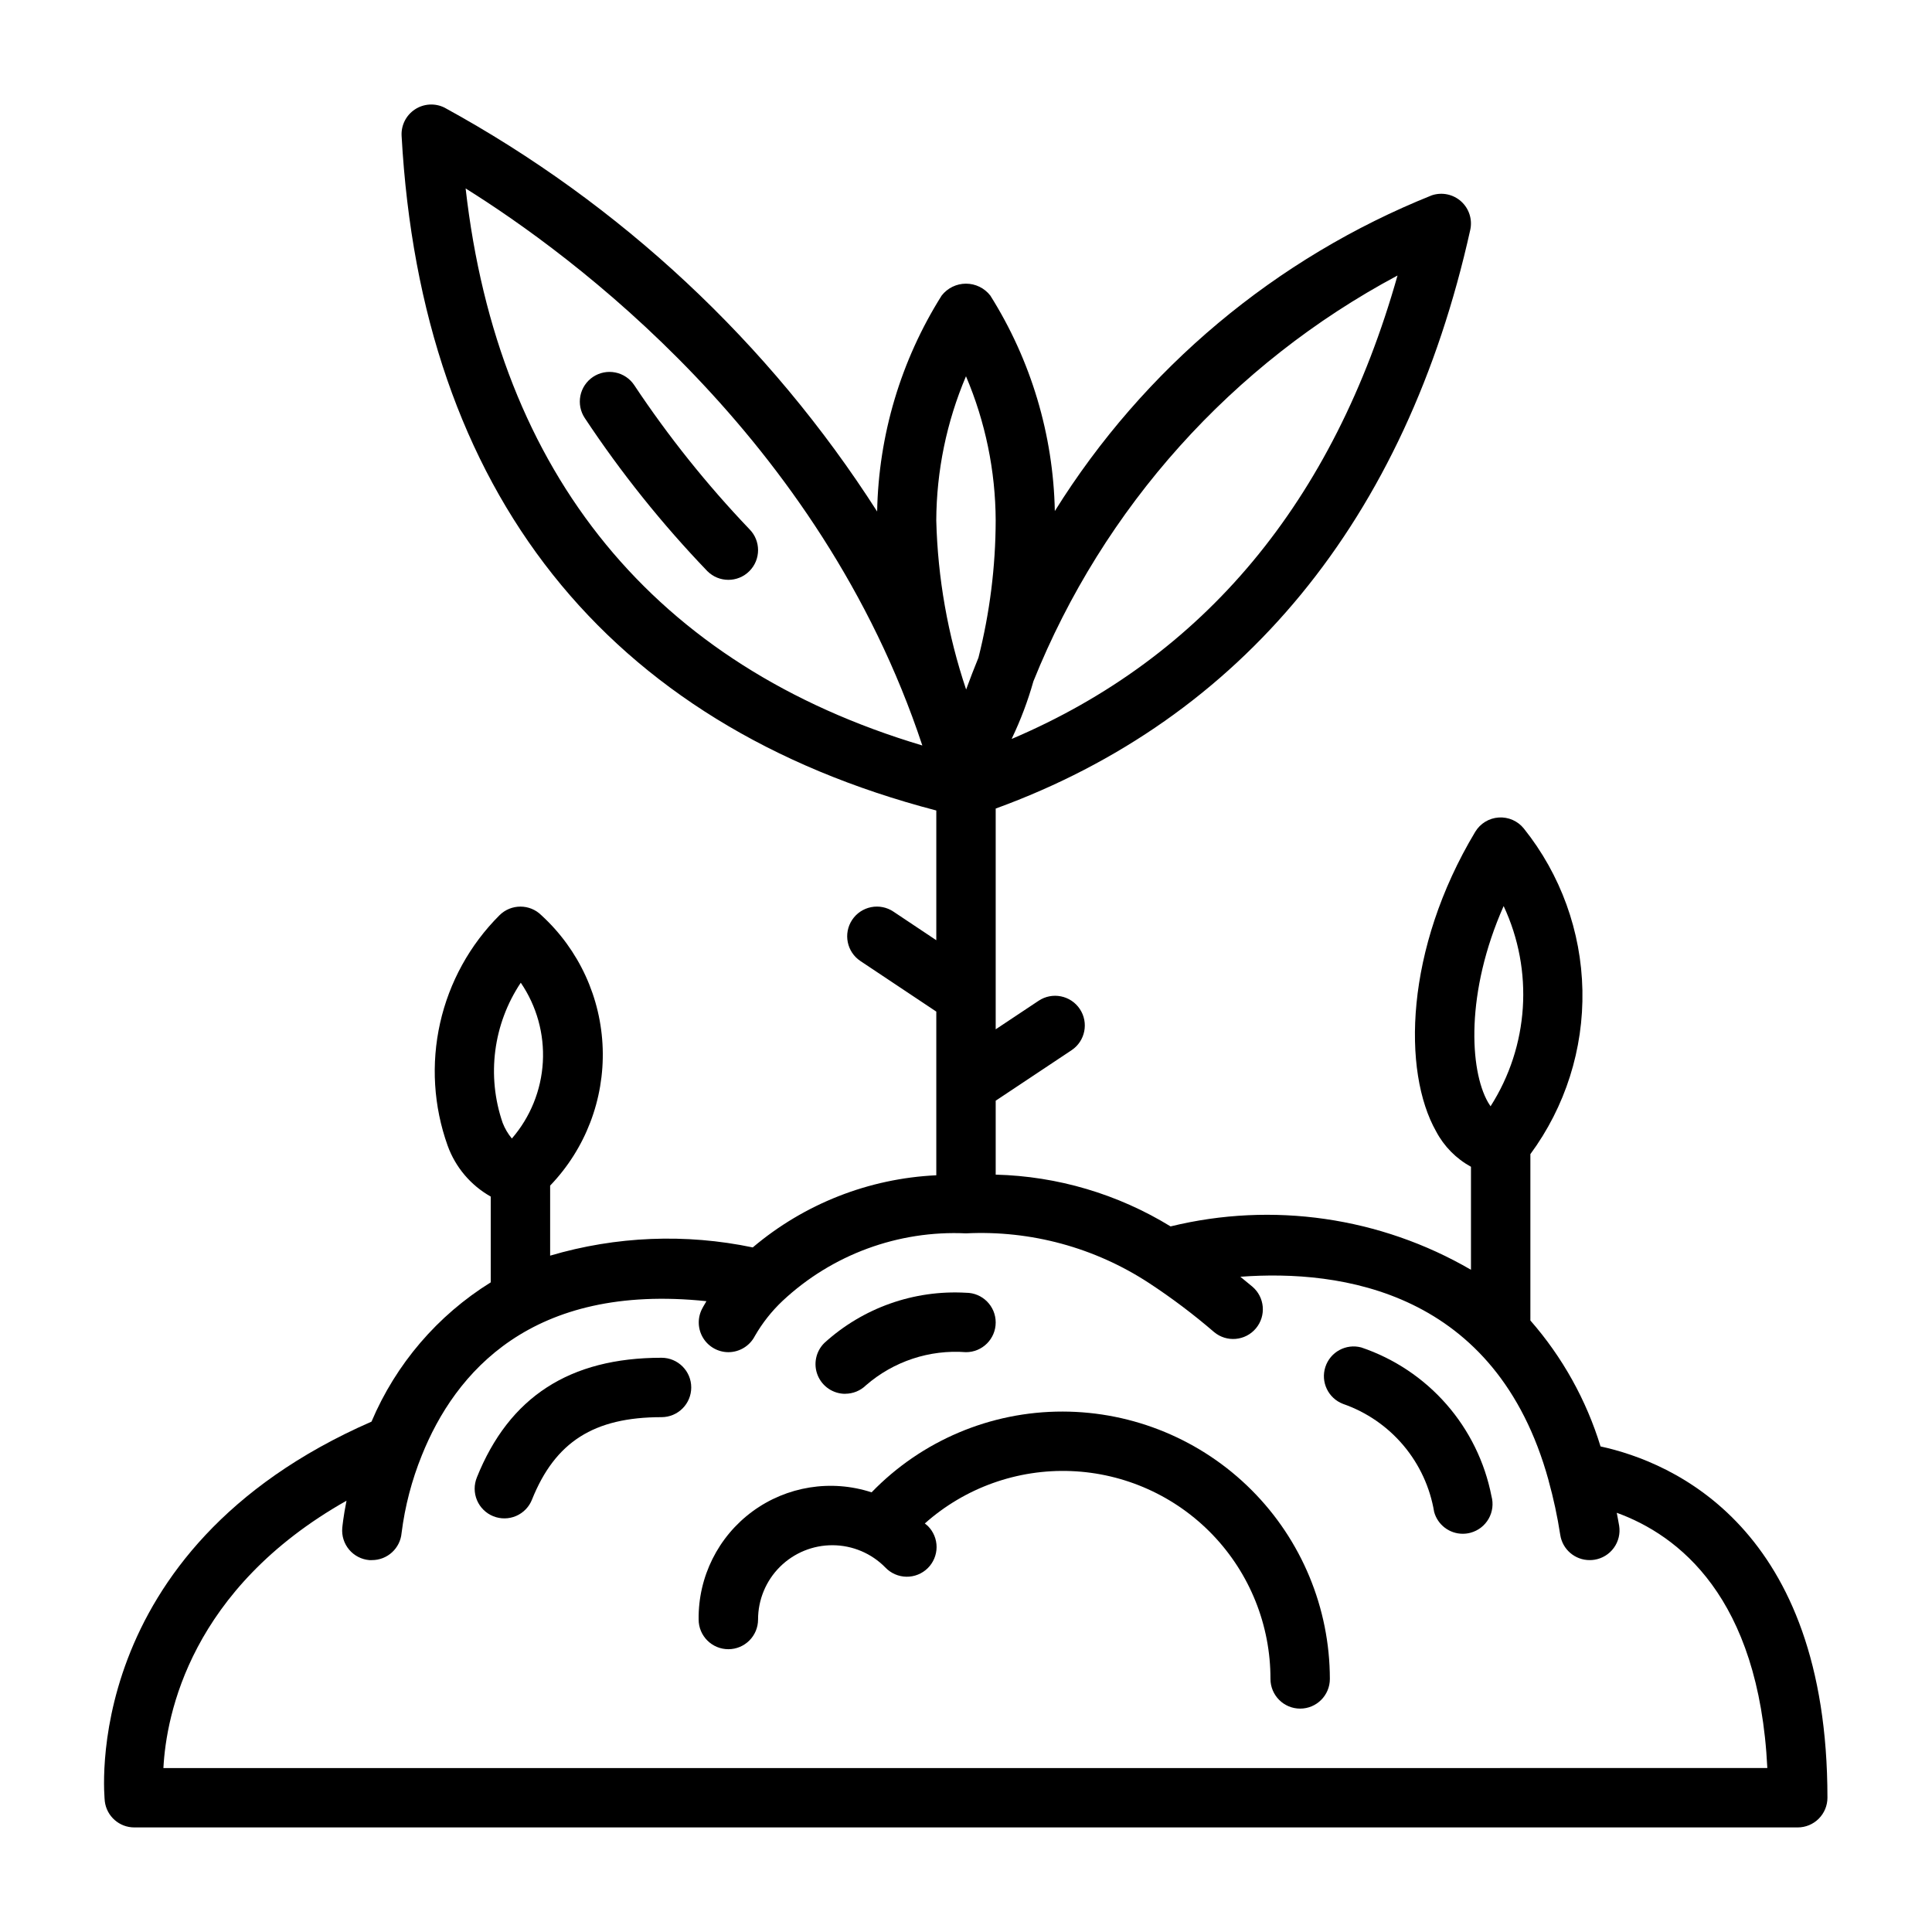 <?xml version="1.0" encoding="UTF-8"?>
<!-- The Best Svg Icon site in the world: iconSvg.co, Visit us! https://iconsvg.co -->
<svg fill="#000000" width="800px" height="800px" version="1.1" viewBox="144 144 512 512" xmlns="http://www.w3.org/2000/svg">
 <g>
  <path d="m568.16 527.32c-3.773-12.312-10.109-23.688-18.594-33.379v-44.082c9.254-12.562 14.102-27.832 13.789-43.43-0.312-15.602-5.766-30.664-15.512-42.848-1.609-2.012-4.102-3.109-6.676-2.934-2.57 0.172-4.894 1.59-6.219 3.801-18.68 31.133-19.348 63.504-10.359 79.391v-0.004c2.09 3.961 5.301 7.219 9.234 9.371v27.301-0.004c-24.055-13.98-52.586-18.102-79.609-11.492-13.973-8.57-29.957-13.305-46.344-13.719v-19.594l20.113-13.383c3.617-2.414 4.594-7.301 2.18-10.918-2.414-3.617-7.301-4.594-10.918-2.184l-11.375 7.566v-58.504c65.242-23.758 108.71-76.594 125.76-153.34 0.617-2.769-0.305-5.652-2.41-7.555-2.106-1.898-5.07-2.519-7.758-1.625-41.355 16.566-76.355 45.875-99.922 83.68-0.406-20.234-6.316-39.98-17.098-57.109-1.547-1.988-3.926-3.152-6.445-3.152s-4.902 1.164-6.449 3.152c-10.805 17.164-16.715 36.949-17.098 57.227-28.617-44.73-68.043-81.535-114.63-107.02-2.512-1.262-5.504-1.086-7.856 0.457-2.348 1.543-3.695 4.223-3.535 7.031 5.242 94.34 54.262 155.95 141.7 178.77v34.379l-11.375-7.59c-1.734-1.16-3.863-1.582-5.91-1.172s-3.848 1.613-5.008 3.352c-2.41 3.617-1.438 8.504 2.18 10.918l20.113 13.406v43.375c-17.875 0.84-34.977 7.562-48.641 19.121-17.801-3.727-36.254-2.977-53.695 2.18v-18.562c9.344-9.73 14.363-22.82 13.93-36.301-0.434-13.484-6.285-26.223-16.234-35.332-3.074-3.074-8.059-3.074-11.133 0-7.836 7.824-13.289 17.719-15.719 28.527-2.43 10.805-1.742 22.082 1.992 32.512 2.066 5.723 6.117 10.516 11.422 13.5v22.734c-14.094 8.746-25.133 21.641-31.598 36.91-78.012 34.102-70.738 99.977-70.676 100.64 0.492 3.938 3.84 6.894 7.809 6.898h440.83c2.09 0 4.09-0.832 5.566-2.309 1.477-1.477 2.309-3.477 2.309-5.566 0-71.633-41.078-88.953-60.129-93.094zm-286.15-122.89c4.219 6.18 6.273 13.578 5.848 21.047-0.43 7.469-3.312 14.586-8.207 20.242-1.031-1.242-1.855-2.644-2.441-4.148-4.289-12.449-2.512-26.191 4.801-37.141zm260.47-20.316c8.008 17.113 6.699 37.137-3.469 53.066-0.234-0.332-0.465-0.699-0.691-1.094-4.859-8.535-5.977-29.082 4.16-51.973zm-28.125-167.09c-16.941 59.914-51.254 101.11-102.24 122.8l0.078-0.219c2.316-4.848 4.211-9.883 5.668-15.051 18.52-46.078 52.684-84.152 96.496-107.54zm-114.36 26.688c5.141 12.086 7.82 25.078 7.871 38.211-0.027 12.262-1.562 24.473-4.566 36.359-1.133 2.746-2.211 5.582-3.266 8.445v0.004c-4.863-14.457-7.527-29.562-7.914-44.809 0.062-13.133 2.738-26.121 7.875-38.211zm-132.6-49.773c27.797 17.359 93.938 65.816 121.03 147.62-70.895-21.16-112.43-71.82-121.03-147.62zm-80.09 418.61c0.738-14.25 7.242-47.508 48.523-70.848-0.852 4.258-1.102 6.992-1.125 7.219-0.184 2.082 0.473 4.148 1.816 5.75 1.348 1.598 3.273 2.598 5.356 2.773 0.223 0.012 0.449 0.012 0.676 0 4.094 0.016 7.516-3.109 7.871-7.188 0.887-7.055 2.691-13.969 5.359-20.559 8.809-21.953 29.078-45.723 75.43-40.871-0.707 1.164-1.133 1.969-1.234 2.18-1.191 2.434-1.047 5.312 0.383 7.613 1.43 2.305 3.945 3.711 6.656 3.723 2.973-0.004 5.691-1.668 7.043-4.316 1.984-3.445 4.461-6.578 7.356-9.305 13.121-12.258 30.637-18.703 48.578-17.867 17.141-0.852 34.109 3.75 48.473 13.145 6.035 3.953 11.801 8.301 17.266 13.004 3.328 2.797 8.297 2.363 11.09-0.965 2.797-3.332 2.363-8.297-0.969-11.094-1.102-0.922-2.117-1.738-3.148-2.59 26.574-1.977 67.801 3.684 81.672 53.93v0.051c1.32 4.742 2.356 9.562 3.102 14.426 0.59 3.863 3.922 6.707 7.828 6.684 0.41 0 0.82-0.031 1.227-0.094 2.062-0.324 3.914-1.453 5.141-3.141 1.23-1.688 1.742-3.793 1.418-5.856-0.188-1.18-0.434-2.289-0.637-3.449 16.254 5.894 37.684 22.262 39.902 67.645z"/>
  <path d="m504.76 501.09c-4.047-1.086-8.234 1.191-9.527 5.176-1.293 3.988 0.766 8.285 4.68 9.781 6.227 2.164 11.758 5.965 16.008 11.004 4.25 5.039 7.062 11.133 8.145 17.637 0.941 3.414 4.047 5.777 7.586 5.777 0.711 0 1.414-0.094 2.098-0.285 2.012-0.551 3.727-1.883 4.762-3.699 1.031-1.816 1.301-3.969 0.746-5.981-1.762-9.027-5.883-17.43-11.941-24.352-6.059-6.918-13.84-12.113-22.555-15.059z"/>
  <path d="m367.99 513.36c2.059 0 4.039-0.809 5.508-2.25 7.309-6.348 16.848-9.504 26.5-8.77 4.348 0 7.871-3.527 7.871-7.875 0-4.348-3.523-7.871-7.871-7.871-13.789-0.793-27.316 3.996-37.527 13.297-2.277 2.238-2.977 5.633-1.77 8.59 1.211 2.957 4.086 4.891 7.281 4.894z"/>
  <path d="m319.31 503.82c-24.355 0-40.367 10.375-48.934 31.707h0.004c-0.797 1.941-0.785 4.121 0.031 6.055 0.816 1.93 2.371 3.457 4.316 4.238 1.949 0.781 4.129 0.754 6.055-0.078 1.926-0.832 3.441-2.398 4.207-4.352 6.141-15.297 16.414-21.828 34.32-21.828 4.348 0 7.875-3.523 7.875-7.871 0-4.348-3.527-7.871-7.875-7.871z"/>
  <path d="m425.58 518.08c-19.07-0.023-37.336 7.703-50.602 21.406-10.727-3.504-22.484-1.617-31.578 5.066-9.09 6.688-14.398 17.348-14.254 28.633 0 4.348 3.527 7.871 7.875 7.871 4.348 0 7.871-3.523 7.871-7.871 0-5.246 2.09-10.273 5.809-13.969 3.723-3.695 8.762-5.754 14.004-5.715 5.246 0.035 10.258 2.16 13.926 5.906 1.453 1.527 3.461 2.406 5.566 2.441s4.141-0.773 5.644-2.25c1.504-1.477 2.356-3.492 2.363-5.598 0.004-2.109-0.836-4.129-2.332-5.613-0.234-0.242-0.535-0.418-0.789-0.652 10.633-9.465 24.52-14.441 38.746-13.883 14.223 0.559 27.676 6.609 37.531 16.879s15.348 23.961 15.324 38.195c0 4.348 3.523 7.875 7.871 7.875s7.871-3.527 7.871-7.875c-0.023-18.781-7.492-36.789-20.773-50.07-13.285-13.281-31.289-20.754-50.074-20.777z"/>
  <path d="m301.16 243.88c-1.734 1.16-2.941 2.961-3.352 5.008-0.406 2.051 0.012 4.176 1.172 5.914 9.586 14.465 20.453 28.035 32.473 40.555 3.074 3.074 8.059 3.078 11.133 0.004 3.078-3.074 3.078-8.059 0.008-11.133-11.27-11.805-21.48-24.574-30.516-38.164-1.156-1.738-2.957-2.945-5.004-3.352-2.051-0.41-4.176 0.012-5.914 1.168z"/>
 </g>
</svg>